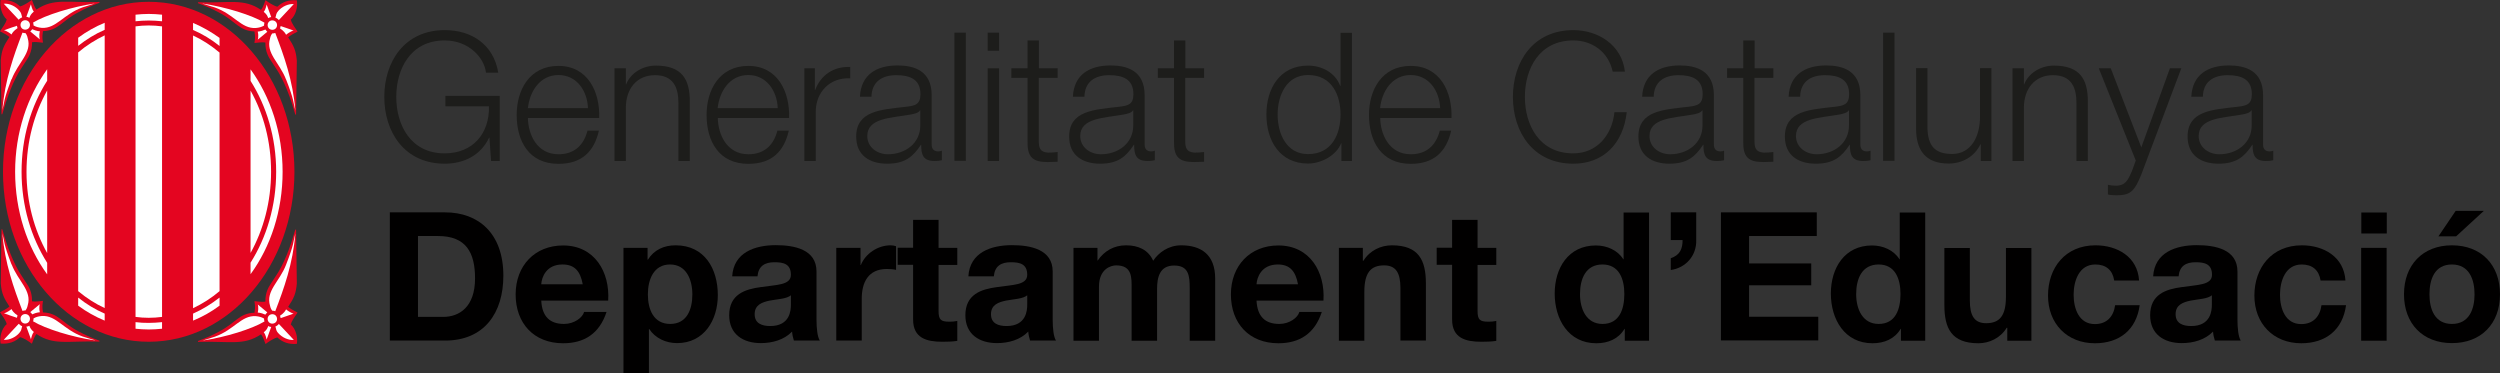 <?xml version="1.0" encoding="UTF-8"?><svg id="a" xmlns="http://www.w3.org/2000/svg" viewBox="0 0 166.93 24.93"><rect x="0" y="0" width="166.93" height="24.93" fill="#333333" stroke="none"/><path d="M9.93.12C4.56.12.2,5.2.2,11.47s4.36,11.35,9.73,11.35,9.73-5.08,9.73-11.35S15.31.12,9.93.12h0Z" style="fill:#e40520; stroke-width:0px;"/><path d="M3.15,16.9c-.87-1.55-1.38-3.42-1.38-5.43s.51-3.88,1.38-5.43v10.86h0Z" style="fill:#fff; stroke-width:0px;"/><path d="M5.22,3.5c.54-.46,1.14-.84,1.77-1.14v18.21c-.63-.29-1.22-.67-1.77-1.13V3.5h0Z" style="fill:#fff; stroke-width:0px;"/><path d="M9.05,1.76c.29-.04.58-.06.88-.06s.59.02.89.06v19.4c-.29.04-.59.06-.89.06s-.59-.02-.88-.06V1.76h0Z" style="fill:#fff; stroke-width:0px;"/><path d="M12.89,2.37c.63.29,1.22.68,1.77,1.14v15.93c-.54.46-1.14.84-1.77,1.14V2.37h0Z" style="fill:#fff; stroke-width:0px;"/><path d="M16.73,6.05c.87,1.55,1.37,3.41,1.37,5.42s-.51,3.87-1.37,5.42V6.05h0Z" style="fill:#fff; stroke-width:0px;"/><path d="M14.66,2.53v.54c-.55-.44-1.14-.8-1.77-1.07v-.47c.62.26,1.21.6,1.77,1h0Z" style="fill:#fff; stroke-width:0px;"/><path d="M9.93.93c.3,0,.59.02.89.05v.44c-.29-.03-.59-.05-.89-.05s-.59.02-.88.05v-.44c.29-.03.58-.05.88-.05h0Z" style="fill:#fff; stroke-width:0px;"/><path d="M6.99,1.52v.47c-.63.27-1.22.64-1.77,1.07v-.54c.55-.41,1.14-.74,1.77-1h0Z" style="fill:#fff; stroke-width:0px;"/><path d="M1.01,11.47c0-2.61.81-5,2.14-6.85v.77c-1.08,1.69-1.71,3.8-1.71,6.08s.64,4.39,1.71,6.08v.77c-1.34-1.84-2.14-4.23-2.14-6.85h0Z" style="fill:#fff; stroke-width:0px;"/><path d="M5.22,20.41v-.54c.55.44,1.14.8,1.77,1.07v.47c-.62-.26-1.22-.59-1.77-1h0Z" style="fill:#fff; stroke-width:0px;"/><path d="M9.93,22c-.3,0-.59-.02-.88-.05v-.44c.29.04.58.05.88.05s.59-.02.89-.05v.44c-.29.03-.59.05-.89.05h0Z" style="fill:#fff; stroke-width:0px;"/><path d="M12.89,21.41v-.47c.63-.28,1.22-.64,1.77-1.07v.54c-.55.41-1.14.74-1.77,1h0Z" style="fill:#fff; stroke-width:0px;"/><path d="M16.73,17.54c1.07-1.69,1.71-3.79,1.71-6.07s-.64-4.38-1.71-6.07v-.77c1.33,1.84,2.14,4.23,2.14,6.84s-.8,5-2.14,6.84v-.77h0Z" style="fill:#fff; stroke-width:0px;"/><path d="M19.42,21.66c.07-.28.3-.55.45-.79-.2-.1-.45-.23-.63-.38.38-.58.52-.87.58-1.56l-.05-3.6h-.05c-.31,1.08-.73,2.28-1.34,3.16-.17.25-.2.32-.3.46-.12.18-.37.55-.36,1.19-.22.04-.48-.01-.73-.03.03.27.07.33,0,.77-1.04.04-1.24.68-2.36,1.26-.51.27-.73.37-1.41.63v.06c2.11-.07,3.04.28,4.21-.51.14.18.21.43.3.65.17-.13.52-.37.79-.44.31.31.77.48,1.3.43.08-.43-.07-1.01-.41-1.3h0Z" style="fill:#e40520; stroke-width:0px;"/><path d="M19.6,20.94c-.14.06-.86.3-.86.3h0s-.02-.1-.04-.16h0c.25-.16.38-.36.38-.39,0,0,.03-.03.03-.03,0,0,0,0,0,0,.02.03.3.24.5.28h0Z" style="fill:#fff; stroke-width:0px;"/><path d="M19.1,17.68c.56-1.44.46-1.48.62-2.08-.16,2.01-.76,3.66-1.34,5.18,0,0-.13-.04-.2-.03-.12-.14-.15-.34-.15-.34-.3-.98.64-1.61,1.07-2.73h0Z" style="fill:#fff; stroke-width:0px;"/><path d="M17.21,20.33l.64.53h0s-.04.03-.05.05c-.03.03-.06.06-.08.1h0c-.31-.14-.51-.14-.51-.14.08-.34,0-.54,0-.54h0Z" style="fill:#fff; stroke-width:0px;"/><path d="M13.53,22.74l.82-.26c1.29-.46,1.76-1.43,2.73-1.37.21.02.38.06.55.16h0c0,.06.01.14.03.2h-.01c-.81.49-2.59,1.05-4.12,1.27h0Z" style="fill:#fff; stroke-width:0px;"/><path d="M17.81,22.69c-.04-.1-.06-.34-.2-.5.2-.16.24-.26.3-.42h0c.06.04.13.06.2.06h0s-.31.85-.31.85h0Z" style="fill:#fff; stroke-width:0px;"/><path d="M17.96,21.52c-.12-.12-.12-.33,0-.45.12-.12.33-.12.45,0,.12.13.12.33,0,.45-.13.12-.33.12-.45,0h0Z" style="fill:#fff; stroke-width:0px;"/><path d="M18.58,22.25c-.14-.17-.13-.22-.19-.45.07-.02.18-.1.23-.17l1,1.07c-.37.03-.81-.18-1.04-.46h0Z" style="fill:#fff; stroke-width:0px;"/><path d="M19.42,1.32c.07.28.3.55.45.79-.2.1-.45.23-.63.38.38.58.52.87.58,1.56l-.05,3.6h-.05c-.31-1.08-.73-2.28-1.34-3.16-.17-.25-.2-.32-.3-.46-.12-.18-.37-.55-.36-1.19-.22-.04-.48.01-.73.03.03-.27.07-.33,0-.77-1.04-.04-1.24-.68-2.36-1.26-.51-.27-.73-.37-1.41-.63v-.06c2.11.07,3.04-.28,4.21.51.14-.18.21-.43.3-.65.17.13.52.37.79.44.31-.31.77-.48,1.3-.43.08.43-.07,1.01-.41,1.3h0Z" style="fill:#e40520; stroke-width:0px;"/><path d="M19.6,2.04c-.14-.06-.86-.3-.86-.3h0s-.02.1-.04.16h0c.25.16.38.36.38.39,0,0,.03.03.03.03,0,0,0,0,0,0,.02-.03.3-.24.5-.28h0Z" style="fill:#fff; stroke-width:0px;"/><path d="M19.1,5.3c.56,1.43.46,1.48.62,2.08-.16-2.01-.76-3.66-1.34-5.18,0,0-.13.04-.2.03-.12.14-.15.34-.15.34-.3.98.64,1.61,1.07,2.74h0Z" style="fill:#fff; stroke-width:0px;"/><path d="M17.21,2.65l.64-.53h0s-.04-.03-.05-.05c-.03-.03-.06-.07-.08-.1h0c-.31.14-.51.14-.51.14.08.34,0,.54,0,.54h0Z" style="fill:#fff; stroke-width:0px;"/><path d="M13.53.25l.82.25c1.29.46,1.76,1.43,2.73,1.37.21-.02.38-.06.55-.16h0c0-.07.01-.14.03-.2h-.01c-.81-.49-2.59-1.05-4.12-1.27h0Z" style="fill:#fff; stroke-width:0px;"/><path d="M17.81.29c-.04.1-.06.34-.2.5.2.17.24.26.3.42h0c.06-.04.13-.06.2-.07h0s-.31-.85-.31-.85h0Z" style="fill:#fff; stroke-width:0px;"/><path d="M17.96,1.45c-.12.12-.12.33,0,.45.12.12.33.12.45,0,.12-.12.12-.33,0-.45-.13-.12-.33-.12-.45,0h0Z" style="fill:#fff; stroke-width:0px;"/><path d="M18.58.73c-.14.17-.13.22-.19.45.07.02.18.1.23.16l1-1.07c-.37-.03-.81.18-1.04.46h0Z" style="fill:#fff; stroke-width:0px;"/><path d="M.45,21.64c-.07-.28-.3-.55-.45-.79.2-.1.45-.23.63-.38-.38-.58-.52-.87-.58-1.56l.05-3.6h.05c.31,1.08.73,2.28,1.33,3.16.17.25.2.32.3.46.12.18.37.55.36,1.19.22.04.48-.01.73-.03-.03.27-.07.32,0,.77,1.04.04,1.24.68,2.36,1.26.51.27.73.37,1.41.63v.06c-2.11-.07-3.04.28-4.21-.51-.14.18-.21.43-.3.65-.17-.13-.52-.37-.79-.44-.31.31-.77.48-1.3.43-.08-.43.07-1.01.41-1.3H.45Z" style="fill:#e40520; stroke-width:0px;"/><path d="M.27,20.92c.14.06.86.3.86.3h0s.02-.1.04-.16h0c-.25-.16-.38-.36-.38-.39,0,0-.02-.03-.03-.03,0,0,0,0,0,0-.02.03-.3.24-.5.28H.27Z" style="fill:#fff; stroke-width:0px;"/><path d="M.77,17.66c-.55-1.44-.46-1.48-.61-2.08.16,2.01.76,3.66,1.34,5.18,0,0,.13-.04.2-.03.12-.14.15-.34.15-.34.3-.98-.64-1.61-1.07-2.73h0Z" style="fill:#fff; stroke-width:0px;"/><path d="M2.66,20.31l-.64.53h0s.04.03.05.05c.03.03.06.06.08.1h0c.31-.14.51-.14.51-.14-.08-.34,0-.54,0-.54h0Z" style="fill:#fff; stroke-width:0px;"/><path d="M6.34,22.72l-.82-.25c-1.29-.46-1.76-1.43-2.73-1.37-.21.02-.38.06-.55.16h0c0,.06-.01.14-.03.2h.01c.81.49,2.59,1.05,4.12,1.27h0Z" style="fill:#fff; stroke-width:0px;"/><path d="M2.06,22.67c.04-.1.06-.34.2-.5-.19-.17-.24-.26-.3-.42h0c-.06.04-.13.06-.2.06h0l.31.85h0Z" style="fill:#fff; stroke-width:0px;"/><path d="M1.91,21.51c.12-.13.12-.33,0-.45-.12-.12-.33-.12-.45,0-.12.12-.12.33,0,.45.12.13.33.12.45,0h0Z" style="fill:#fff; stroke-width:0px;"/><path d="M1.29,22.23c.14-.17.13-.22.19-.45-.07-.02-.18-.1-.23-.16l-1,1.07c.37.03.81-.18,1.04-.46h0Z" style="fill:#fff; stroke-width:0px;"/><path d="M.45,1.3c-.07.28-.3.55-.45.79.2.1.45.23.63.38C.25,3.05.11,3.34.05,4.03l.05,3.6h.05c.31-1.08.73-2.28,1.33-3.16.17-.25.2-.32.3-.46.12-.18.37-.56.36-1.19.22-.04.48.01.73.03-.03-.27-.07-.33,0-.77,1.04-.04,1.24-.68,2.36-1.26.51-.27.73-.38,1.41-.63v-.06c-2.11.07-3.04-.28-4.21.51-.14-.18-.21-.43-.3-.65-.17.13-.52.37-.79.44C1.04.13.58-.04.04,0-.03.44.12,1.01.45,1.3H.45Z" style="fill:#e40520; stroke-width:0px;"/><path d="M.27,2.02c.14-.06.86-.3.86-.3h0s.02.1.04.16h0c-.25.16-.38.36-.38.39,0,0-.02.03-.03.03,0,0,0,0,0,0-.02-.03-.3-.24-.5-.28H.27Z" style="fill:#fff; stroke-width:0px;"/><path d="M.77,5.28c-.55,1.43-.46,1.48-.61,2.08.16-2.01.76-3.66,1.34-5.18,0,0,.13.04.2.03.12.14.15.34.15.34.3.98-.64,1.61-1.07,2.74h0Z" style="fill:#fff; stroke-width:0px;"/><path d="M2.66,2.63l-.64-.53h0s.04-.03.05-.05c.03-.03.06-.06.08-.1h0c.31.14.51.14.51.14-.08.33,0,.54,0,.54h0Z" style="fill:#fff; stroke-width:0px;"/><path d="M6.34.23l-.82.26c-1.29.46-1.76,1.43-2.73,1.37-.21-.02-.38-.06-.55-.16h0c0-.06-.01-.14-.03-.2h.01c.81-.49,2.59-1.05,4.12-1.27h0Z" style="fill:#fff; stroke-width:0px;"/><path d="M2.06.27c.04.1.06.34.2.5-.19.17-.24.26-.3.42h0c-.06-.04-.13-.06-.2-.07h0s.31-.85.31-.85h0Z" style="fill:#fff; stroke-width:0px;"/><path d="M1.91,1.44c.12.12.12.33,0,.45-.12.12-.33.12-.45,0-.12-.12-.12-.33,0-.45.12-.12.33-.12.45,0h0Z" style="fill:#fff; stroke-width:0px;"/><path d="M1.29.71c.14.17.13.22.19.45-.07.02-.18.09-.23.16L.25.25c.37-.04.81.18,1.04.46h0Z" style="fill:#fff; stroke-width:0px;"/><path d="M33.38,10.75h-.59l-.11-1.56h-.02c-.58,1.22-1.73,1.74-2.96,1.74-2.7,0-4.04-2.12-4.04-4.46s1.34-4.46,4.04-4.46c1.8,0,3.26.97,3.57,2.84h-.82c-.11-.98-1.13-2.15-2.76-2.15-2.27,0-3.23,1.89-3.23,3.77s.96,3.77,3.23,3.77c1.89,0,3-1.33,2.96-3.14h-2.91v-.7h3.63v4.35Z" style="fill:#1d1d1b; stroke-width:0px;"/><path d="M35.25,7.86c.01,1.1.59,2.44,2.04,2.44,1.1,0,1.7-.65,1.94-1.58h.76c-.32,1.4-1.14,2.22-2.7,2.22-1.97,0-2.79-1.51-2.79-3.27,0-1.63.83-3.27,2.79-3.27s2.78,1.74,2.72,3.48h-4.76ZM39.26,7.22c-.04-1.14-.74-2.21-1.97-2.21s-1.92,1.08-2.04,2.21h4.01Z" style="fill:#1d1d1b; stroke-width:0px;"/><path d="M41.03,4.56h.76v1.07h.02c.28-.74,1.1-1.25,1.98-1.25,1.74,0,2.27.91,2.27,2.39v3.98h-.76v-3.86c0-1.07-.35-1.87-1.57-1.87s-1.92.91-1.94,2.12v3.61h-.76v-6.19Z" style="fill:#1d1d1b; stroke-width:0px;"/><path d="M47.93,7.86c.01,1.1.59,2.44,2.04,2.44,1.1,0,1.7-.65,1.94-1.58h.76c-.32,1.4-1.14,2.22-2.7,2.22-1.97,0-2.79-1.51-2.79-3.27,0-1.63.83-3.27,2.79-3.27s2.78,1.74,2.72,3.48h-4.76ZM51.93,7.22c-.04-1.14-.74-2.21-1.97-2.21s-1.92,1.08-2.04,2.21h4.01Z" style="fill:#1d1d1b; stroke-width:0px;"/><path d="M53.71,4.56h.7v1.45h.02c.38-1,1.22-1.58,2.34-1.54v.76c-1.37-.07-2.3.94-2.3,2.22v3.3h-.76v-6.19Z" style="fill:#1d1d1b; stroke-width:0px;"/><path d="M57.42,6.45c.07-1.45,1.09-2.08,2.51-2.08,1.09,0,2.28.34,2.28,1.99v3.29c0,.29.14.46.44.46.08,0,.18-.02.24-.05v.64c-.17.04-.29.05-.49.05-.77,0-.89-.43-.89-1.08h-.02c-.53.8-1.07,1.26-2.25,1.26s-2.07-.56-2.07-1.81c0-1.74,1.69-1.8,3.32-1.99.62-.07.97-.16.97-.84,0-1.02-.73-1.27-1.62-1.27-.93,0-1.63.43-1.65,1.44h-.76ZM61.45,7.37h-.02c-.1.18-.43.24-.64.28-1.28.23-2.88.22-2.88,1.43,0,.76.67,1.22,1.38,1.22,1.15,0,2.17-.73,2.16-1.94v-.98Z" style="fill:#1d1d1b; stroke-width:0px;"/><path d="M63.73,2.18h.76v8.56h-.76V2.18Z" style="fill:#1d1d1b; stroke-width:0px;"/><path d="M65.95,2.18h.76v1.21h-.76v-1.21ZM65.95,4.56h.76v6.19h-.76v-6.19Z" style="fill:#1d1d1b; stroke-width:0px;"/><path d="M69.36,4.56h1.26v.64h-1.26v4.17c0,.49.07.78.61.82.22,0,.43-.01.65-.04v.65c-.23,0-.44.02-.67.02-1.01,0-1.36-.34-1.34-1.39v-4.23h-1.08v-.64h1.08v-1.86h.76v1.86Z" style="fill:#1d1d1b; stroke-width:0px;"/><path d="M71.64,6.45c.07-1.45,1.09-2.08,2.51-2.08,1.09,0,2.28.34,2.28,1.99v3.29c0,.29.14.46.44.46.08,0,.18-.02.24-.05v.64c-.17.04-.29.05-.49.05-.77,0-.89-.43-.89-1.08h-.02c-.53.8-1.07,1.26-2.25,1.26s-2.07-.56-2.07-1.81c0-1.74,1.69-1.8,3.32-1.99.62-.07.97-.16.97-.84,0-1.02-.73-1.27-1.62-1.27-.94,0-1.63.43-1.65,1.44h-.76ZM75.67,7.37h-.02c-.1.18-.43.24-.64.28-1.28.23-2.88.22-2.88,1.43,0,.76.67,1.22,1.38,1.22,1.15,0,2.17-.73,2.16-1.94v-.98Z" style="fill:#1d1d1b; stroke-width:0px;"/><path d="M79.14,4.56h1.26v.64h-1.26v4.17c0,.49.07.78.61.82.22,0,.43-.01.65-.04v.65c-.23,0-.44.02-.67.02-1.01,0-1.36-.34-1.34-1.39v-4.23h-1.08v-.64h1.08v-1.86h.76v1.86Z" style="fill:#1d1d1b; stroke-width:0px;"/><path d="M90.27,10.75h-.7v-1.18h-.02c-.32.8-1.31,1.35-2.21,1.35-1.88,0-2.78-1.52-2.78-3.27s.9-3.27,2.78-3.27c.92,0,1.82.47,2.15,1.36h.02v-3.55h.76v8.56ZM87.34,10.29c1.61,0,2.17-1.36,2.17-2.64s-.56-2.64-2.17-2.64c-1.44,0-2.03,1.36-2.03,2.64s.59,2.64,2.03,2.64Z" style="fill:#1d1d1b; stroke-width:0px;"/><path d="M92.16,7.86c.01,1.1.59,2.44,2.04,2.44,1.1,0,1.7-.65,1.94-1.58h.76c-.32,1.4-1.14,2.22-2.7,2.22-1.97,0-2.79-1.51-2.79-3.27,0-1.63.83-3.27,2.79-3.27s2.78,1.74,2.72,3.48h-4.76ZM96.16,7.22c-.04-1.14-.74-2.21-1.97-2.21s-1.92,1.08-2.04,2.21h4.01Z" style="fill:#1d1d1b; stroke-width:0px;"/><path d="M107.68,4.77c-.29-1.32-1.38-2.07-2.63-2.07-2.27,0-3.23,1.89-3.23,3.77s.96,3.77,3.23,3.77c1.58,0,2.59-1.22,2.75-2.75h.82c-.23,2.1-1.56,3.44-3.56,3.44-2.7,0-4.04-2.12-4.04-4.46s1.34-4.46,4.04-4.46c1.62,0,3.23.97,3.44,2.77h-.82Z" style="fill:#1d1d1b; stroke-width:0px;"/><path d="M109.65,6.45c.07-1.45,1.09-2.08,2.51-2.08,1.09,0,2.28.34,2.28,1.99v3.29c0,.29.14.46.44.46.08,0,.18-.02.24-.05v.64c-.17.04-.29.05-.49.05-.77,0-.89-.43-.89-1.08h-.02c-.53.8-1.07,1.26-2.25,1.26s-2.07-.56-2.07-1.81c0-1.74,1.69-1.8,3.32-1.99.62-.07.97-.16.97-.84,0-1.02-.73-1.27-1.62-1.27-.93,0-1.63.43-1.65,1.44h-.76ZM113.68,7.37h-.02c-.1.18-.43.24-.64.28-1.28.23-2.88.22-2.88,1.43,0,.76.67,1.22,1.38,1.22,1.15,0,2.17-.73,2.16-1.94v-.98Z" style="fill:#1d1d1b; stroke-width:0px;"/><path d="M117.15,4.56h1.26v.64h-1.26v4.17c0,.49.07.78.61.82.22,0,.43-.01.65-.04v.65c-.23,0-.44.02-.67.02-1.01,0-1.36-.34-1.34-1.39v-4.23h-1.08v-.64h1.08v-1.86h.76v1.86Z" style="fill:#1d1d1b; stroke-width:0px;"/><path d="M119.43,6.45c.07-1.45,1.09-2.08,2.51-2.08,1.09,0,2.28.34,2.28,1.99v3.29c0,.29.14.46.44.46.08,0,.18-.02.24-.05v.64c-.17.04-.29.05-.49.05-.77,0-.89-.43-.89-1.08h-.02c-.53.8-1.07,1.26-2.25,1.26s-2.07-.56-2.07-1.81c0-1.74,1.69-1.8,3.32-1.99.62-.07.97-.16.97-.84,0-1.02-.73-1.27-1.62-1.27-.94,0-1.63.43-1.65,1.44h-.76ZM123.46,7.37h-.02c-.1.18-.43.24-.64.28-1.28.23-2.88.22-2.88,1.43,0,.76.67,1.22,1.38,1.22,1.15,0,2.17-.73,2.16-1.94v-.98Z" style="fill:#1d1d1b; stroke-width:0px;"/><path d="M125.74,2.18h.76v8.56h-.76V2.18Z" style="fill:#1d1d1b; stroke-width:0px;"/><path d="M132.96,10.75h-.7v-1.12h-.02c-.4.83-1.21,1.29-2.13,1.29-1.56,0-2.17-.91-2.17-2.35v-4.02h.76v4.03c.04,1.12.46,1.7,1.65,1.7,1.3,0,1.86-1.22,1.86-2.48v-3.25h.76v6.19Z" style="fill:#1d1d1b; stroke-width:0px;"/><path d="M134.38,4.56h.76v1.07h.02c.28-.74,1.1-1.25,1.98-1.25,1.74,0,2.27.91,2.27,2.39v3.98h-.76v-3.86c0-1.07-.35-1.87-1.57-1.87s-1.92.91-1.94,2.12v3.61h-.76v-6.19Z" style="fill:#1d1d1b; stroke-width:0px;"/><path d="M140.14,4.56h.8l2.04,5.28,1.91-5.28h.76l-2.69,7.14c-.43,1.04-.68,1.34-1.63,1.34-.3-.01-.46-.01-.58-.06v-.64c.18.04.35.06.52.06.67,0,.83-.4,1.08-.97l.26-.71-2.47-6.16Z" style="fill:#1d1d1b; stroke-width:0px;"/><path d="M146.32,6.45c.07-1.45,1.09-2.08,2.51-2.08,1.09,0,2.28.34,2.28,1.99v3.29c0,.29.14.46.44.46.08,0,.18-.02.24-.05v.64c-.17.04-.29.05-.49.05-.77,0-.89-.43-.89-1.08h-.02c-.53.8-1.07,1.26-2.25,1.26s-2.07-.56-2.07-1.81c0-1.74,1.69-1.8,3.32-1.99.62-.07.97-.16.97-.84,0-1.02-.73-1.27-1.62-1.27-.94,0-1.63.43-1.65,1.44h-.76ZM150.35,7.37h-.02c-.1.18-.43.24-.64.28-1.28.23-2.88.22-2.88,1.43,0,.76.67,1.22,1.38,1.22,1.15,0,2.17-.73,2.16-1.94v-.98Z" style="fill:#1d1d1b; stroke-width:0px;"/><path d="M26.03,14.18h3.69c2.22,0,3.89,1.39,3.89,4.23,0,2.48-1.27,4.33-3.89,4.33h-3.69v-8.56ZM27.91,21.16h1.68c1.09,0,2.13-.67,2.13-2.57,0-1.73-.6-2.83-2.47-2.83h-1.34v5.4Z" style="fill:#010000; stroke-width:0px;"/><path d="M36.14,20.06c.05,1.08.58,1.57,1.52,1.57.68,0,1.24-.42,1.34-.8h1.5c-.48,1.46-1.5,2.09-2.9,2.09-1.96,0-3.17-1.34-3.17-3.26s1.28-3.27,3.17-3.27c2.11,0,3.13,1.78,3.01,3.68h-4.47ZM38.91,18.98c-.16-.86-.53-1.32-1.35-1.32-1.08,0-1.39.84-1.42,1.32h2.77Z" style="fill:#010000; stroke-width:0px;"/><path d="M41.62,16.55h1.62v.79h.02c.41-.66,1.08-.96,1.85-.96,1.94,0,2.82,1.57,2.82,3.33,0,1.65-.91,3.2-2.72,3.2-.74,0-1.45-.32-1.86-.94h-.02v2.95h-1.7v-8.38ZM46.23,19.66c0-.98-.4-2-1.49-2s-1.48,1-1.48,2,.38,1.97,1.49,1.97,1.48-.96,1.48-1.97Z" style="fill:#010000; stroke-width:0px;"/><path d="M48.89,18.45c.1-1.6,1.52-2.08,2.91-2.08,1.24,0,2.72.28,2.72,1.76v3.23c0,.56.06,1.13.22,1.38h-1.73c-.06-.19-.11-.4-.12-.6-.54.56-1.33.77-2.09.77-1.18,0-2.11-.59-2.11-1.86,0-1.4,1.06-1.74,2.11-1.88,1.04-.16,2.01-.12,2.01-.82,0-.73-.5-.84-1.1-.84-.65,0-1.07.26-1.13.94h-1.7ZM52.82,19.71c-.29.25-.89.26-1.42.36-.53.11-1.01.29-1.01.91s.49.79,1.04.79c1.33,0,1.38-1.06,1.38-1.43v-.64Z" style="fill:#010000; stroke-width:0px;"/><path d="M55.84,16.55h1.62v1.15h.02c.31-.78,1.15-1.32,1.98-1.32.12,0,.26.02.37.06v1.58c-.16-.04-.41-.06-.61-.06-1.25,0-1.68.9-1.68,1.99v2.79h-1.7v-6.2Z" style="fill:#010000; stroke-width:0px;"/><path d="M62.67,16.55h1.25v1.14h-1.25v3.07c0,.58.14.72.72.72.18,0,.35-.01.53-.05v1.33c-.29.05-.66.06-1,.06-1.04,0-1.95-.24-1.95-1.48v-3.66h-1.03v-1.14h1.03v-1.86h1.7v1.86Z" style="fill:#010000; stroke-width:0px;"/><path d="M64.66,18.45c.1-1.6,1.52-2.08,2.91-2.08,1.24,0,2.72.28,2.72,1.76v3.23c0,.56.06,1.13.22,1.38h-1.73c-.06-.19-.11-.4-.12-.6-.54.56-1.33.77-2.09.77-1.18,0-2.11-.59-2.11-1.86,0-1.4,1.06-1.74,2.11-1.88,1.04-.16,2.02-.12,2.02-.82,0-.73-.5-.84-1.1-.84-.65,0-1.07.26-1.13.94h-1.7ZM68.6,19.71c-.29.25-.89.26-1.42.36-.53.11-1.01.29-1.01.91s.49.79,1.04.79c1.33,0,1.38-1.06,1.38-1.43v-.64Z" style="fill:#010000; stroke-width:0px;"/><path d="M71.67,16.55h1.61v.84h.02c.44-.64,1.09-1.01,1.89-1.01s1.48.29,1.81,1.03c.36-.54,1.01-1.03,1.87-1.03,1.32,0,2.27.61,2.27,2.22v4.15h-1.7v-3.51c0-.83-.07-1.51-1.04-1.51s-1.14.79-1.14,1.57v3.45h-1.7v-3.48c0-.72.05-1.55-1.03-1.55-.34,0-1.15.22-1.15,1.43v3.6h-1.7v-6.2Z" style="fill:#010000; stroke-width:0px;"/><path d="M83.9,20.06c.05,1.08.58,1.57,1.52,1.57.68,0,1.24-.42,1.34-.8h1.5c-.48,1.46-1.5,2.09-2.9,2.09-1.96,0-3.17-1.34-3.17-3.26s1.28-3.27,3.17-3.27c2.11,0,3.13,1.78,3.01,3.68h-4.47ZM86.67,18.98c-.16-.86-.53-1.32-1.35-1.32-1.08,0-1.39.84-1.42,1.32h2.77Z" style="fill:#010000; stroke-width:0px;"/><path d="M89.38,16.55h1.62v.86h.04c.43-.7,1.18-1.03,1.9-1.03,1.81,0,2.27,1.02,2.27,2.55v3.81h-1.7v-3.5c0-1.02-.3-1.52-1.09-1.52-.92,0-1.32.52-1.32,1.78v3.25h-1.7v-6.2Z" style="fill:#010000; stroke-width:0px;"/><path d="M98.66,16.55h1.25v1.14h-1.25v3.07c0,.58.14.72.72.72.18,0,.35-.01.53-.05v1.33c-.29.05-.66.06-1,.06-1.04,0-1.95-.24-1.95-1.48v-3.66h-1.03v-1.14h1.03v-1.86h1.7v1.86Z" style="fill:#010000; stroke-width:0px;"/><path d="M108.49,21.96h-.02c-.4.67-1.09.96-1.88.96-1.87,0-2.78-1.61-2.78-3.32s.92-3.21,2.75-3.21c.73,0,1.45.31,1.83.92h.02v-3.12h1.7v8.56h-1.62v-.79ZM107,17.66c-1.12,0-1.5.96-1.5,1.98s.44,1.99,1.5,1.99c1.13,0,1.46-.98,1.46-2s-.36-1.97-1.46-1.97Z" style="fill:#010000; stroke-width:0px;"/><path d="M111.56,14.18h1.7v1.83c.04,1.07-.71,1.88-1.7,2.02v-.79c.61-.2.79-.62.79-1.21h-.79v-1.85Z" style="fill:#010000; stroke-width:0px;"/><path d="M114.91,14.18h6.4v1.58h-4.52v1.83h4.15v1.46h-4.15v2.1h4.62v1.58h-6.5v-8.56Z" style="fill:#010000; stroke-width:0px;"/><path d="M126.93,21.96h-.02c-.4.67-1.09.96-1.88.96-1.87,0-2.78-1.61-2.78-3.32s.92-3.21,2.75-3.21c.73,0,1.45.31,1.83.92h.02v-3.12h1.7v8.56h-1.62v-.79ZM125.44,17.66c-1.12,0-1.5.96-1.5,1.98s.44,1.99,1.5,1.99c1.13,0,1.46-.98,1.46-2s-.36-1.97-1.46-1.97Z" style="fill:#010000; stroke-width:0px;"/><path d="M135.65,22.75h-1.62v-.86h-.04c-.43.7-1.18,1.03-1.89,1.03-1.81,0-2.27-1.02-2.27-2.55v-3.81h1.7v3.5c0,1.02.3,1.52,1.09,1.52.92,0,1.32-.52,1.32-1.77v-3.25h1.7v6.2Z" style="fill:#010000; stroke-width:0px;"/><path d="M141.17,18.73c-.11-.7-.55-1.07-1.26-1.07-1.09,0-1.45,1.1-1.45,2.02s.35,1.96,1.42,1.96c.79,0,1.25-.5,1.35-1.26h1.64c-.22,1.64-1.35,2.54-2.99,2.54-1.87,0-3.13-1.32-3.13-3.18s1.15-3.36,3.17-3.36c1.46,0,2.81.77,2.91,2.35h-1.67Z" style="fill:#010000; stroke-width:0px;"/><path d="M143.77,18.45c.1-1.6,1.52-2.08,2.91-2.08,1.24,0,2.72.28,2.72,1.76v3.23c0,.56.06,1.13.22,1.38h-1.73c-.06-.19-.11-.4-.12-.6-.54.56-1.33.77-2.09.77-1.18,0-2.11-.59-2.11-1.86,0-1.4,1.06-1.74,2.11-1.88,1.04-.16,2.02-.12,2.02-.82,0-.73-.5-.84-1.1-.84-.65,0-1.07.26-1.13.94h-1.7ZM147.7,19.71c-.29.25-.89.26-1.42.36-.53.11-1.01.29-1.01.91s.49.79,1.04.79c1.33,0,1.38-1.06,1.38-1.43v-.64Z" style="fill:#010000; stroke-width:0px;"/><path d="M154.95,18.73c-.11-.7-.55-1.07-1.26-1.07-1.09,0-1.45,1.1-1.45,2.02s.35,1.96,1.42,1.96c.79,0,1.25-.5,1.35-1.26h1.64c-.22,1.64-1.35,2.54-2.99,2.54-1.87,0-3.13-1.32-3.13-3.18s1.15-3.36,3.17-3.36c1.46,0,2.81.77,2.91,2.35h-1.67Z" style="fill:#010000; stroke-width:0px;"/><path d="M159.37,15.59h-1.7v-1.4h1.7v1.4ZM157.66,16.55h1.7v6.2h-1.7v-6.2Z" style="fill:#010000; stroke-width:0px;"/><path d="M163.72,16.38c1.95,0,3.21,1.3,3.21,3.27s-1.26,3.26-3.21,3.26-3.2-1.3-3.2-3.26,1.26-3.27,3.2-3.27ZM163.72,21.63c1.16,0,1.51-1,1.51-1.98s-.35-1.99-1.51-1.99-1.5,1-1.5,1.99.35,1.98,1.5,1.98ZM164.01,15.78h-1.19l1.15-1.7h1.88l-1.85,1.7Z" style="fill:#010000; stroke-width:0px;"/></svg>